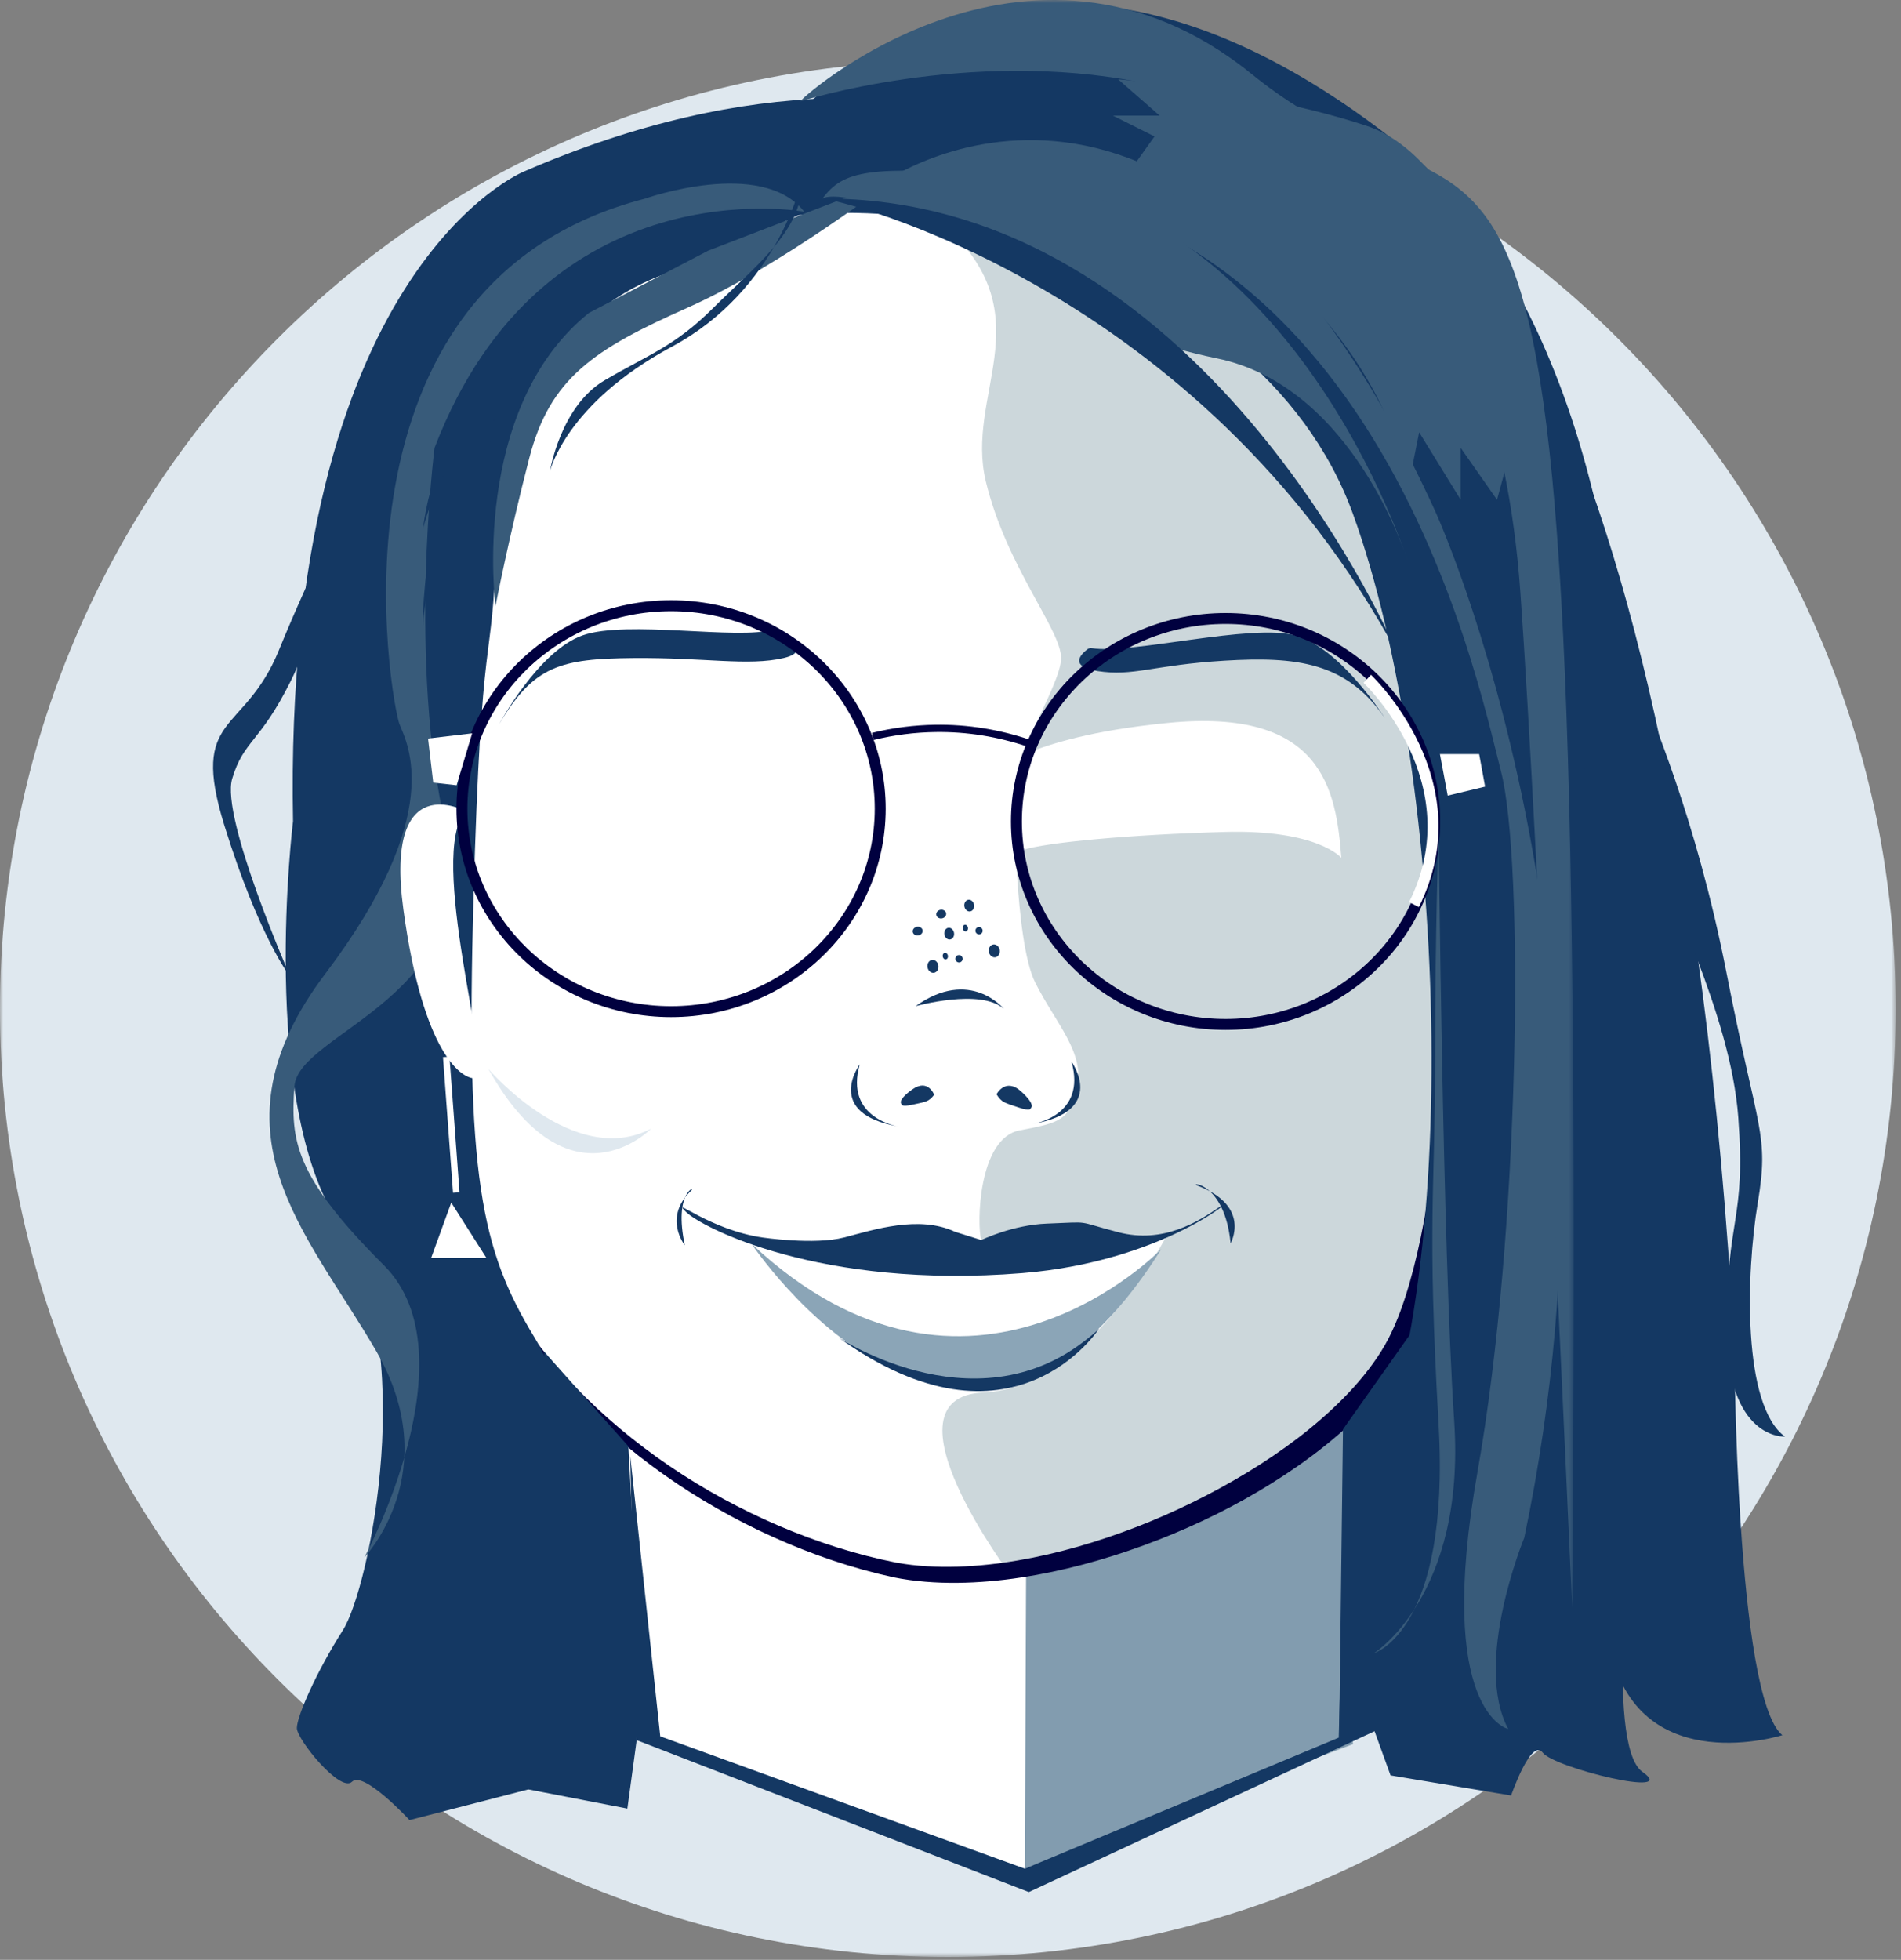<?xml version="1.0" encoding="UTF-8"?>
<svg width="293px" height="302px" viewBox="0 0 293 302" version="1.1" xmlns="http://www.w3.org/2000/svg" xmlns:xlink="http://www.w3.org/1999/xlink">
    <rect x="0" y="0" width="293" height="302" fill="#808080" stroke="none"/>
    <title>Group 117</title>
    <defs>
        <polygon id="path-1" points="0 0 292.173 0 292.173 292.172 0 292.172"></polygon>
        <polygon id="path-3" points="1.42108547e-14 0 119.224 0 119.224 247.767 1.42108547e-14 247.767"></polygon>
    </defs>
    <g id="Webdesign" stroke="none" stroke-width="1" fill="none" fill-rule="evenodd">
        <g id="Group-117">
            <g id="Group-3" transform="translate(0, 9.383)">
                <mask id="mask-2" fill="white">
                    <use xlink:href="#path-1"></use>
                </mask>
                <g id="Clip-2"></g>
                <path d="M292.173,146.086 C292.173,226.767 226.768,292.172 146.087,292.172 C65.405,292.172 -0,226.767 -0,146.086 C-0,65.405 65.405,0 146.087,0 C226.768,0 292.173,65.405 292.173,146.086" id="Fill-1" fill="#DFE8EF" mask="url(#mask-2)"></path>
            </g>
            <path d="M163.549,17.827 C163.549,17.827 215.535,9.029 229.932,86.609 C244.328,164.189 245.927,196.98 242.728,208.977 C239.529,220.974 205.938,263.363 205.938,263.363 L157.963,287.956 L101.765,267.561 C101.765,267.561 95.567,255.365 80.371,216.975 C65.175,178.585 54.778,121 57.977,105.004 C61.176,89.008 67.574,63.415 74.772,53.018 C81.97,42.62 93.167,31.423 106.764,29.824 C120.36,28.224 163.549,17.827 163.549,17.827" id="Fill-4" fill="#FFFFFF"></path>
            <path d="M75.259,164.698 C75.259,164.698 88.446,180.154 100.367,173.917 C100.367,173.917 87.749,186.944 75.259,164.698" id="Fill-6" fill="#DFE8EF"></path>
            <path d="M129.158,30.623 C129.158,30.623 133.157,22.226 146.753,35.822 C160.35,49.419 148.753,61.016 151.952,74.213 C155.151,87.409 163.549,97.007 163.549,101.404 C163.549,105.803 154.751,118.6 156.351,122.999 C156.351,122.999 156.351,144.994 159.55,151.392 C162.749,157.791 167.337,162.232 165.948,167.787 C164.749,172.587 163.549,172.987 157.151,174.185 C150.752,175.386 150.536,188.782 151.244,191.082 C151.952,193.381 179.945,190.181 179.945,190.181 C179.945,190.181 167.948,213.775 151.552,214.576 C135.156,215.375 155.951,242.968 155.951,242.968 C155.951,242.968 194.341,236.97 211.936,211.775 C211.936,211.775 233.931,182.583 214.736,78.611 C214.736,78.611 180.744,7.429 129.158,30.623" id="Fill-8" fill="#CCD7DB"></path>
            <path d="M158.15,242.368 L157.963,287.956 L208.537,268.761 C208.537,268.761 205.112,231.439 209.311,217.642 C209.311,217.642 180.344,240.568 158.15,242.368" id="Fill-10" fill="#829CAF"></path>
            <path d="M71.101,103.437 C71.09,97.009 71.743,90.575 73.106,84.289 C74.48,78.006 76.577,71.878 79.368,66.08 C84.941,54.48 93.197,44.161 103.353,36.2 C105.893,34.212 108.549,32.369 111.319,30.706 C114.095,29.055 116.987,27.576 120.041,26.453 C121.575,25.904 123.128,25.412 124.789,25.186 C126.43,24.98 128.061,24.973 129.683,25.018 C132.928,25.124 136.142,25.475 139.341,25.902 C145.737,26.775 152.071,27.989 158.369,29.346 C164.667,30.712 170.928,32.241 177.151,33.919 C183.373,35.601 189.561,37.421 195.684,39.488 C198.745,40.526 201.79,41.622 204.801,42.858 C206.306,43.477 207.803,44.131 209.283,44.861 C210.764,45.608 212.228,46.369 213.659,47.505 C214.016,47.799 214.372,48.122 214.719,48.554 C215.044,48.974 215.277,49.361 215.498,49.759 C215.929,50.549 216.265,51.331 216.571,52.114 C217.182,53.679 217.669,55.247 218.123,56.818 C219.018,59.962 219.753,63.118 220.435,66.282 C221.784,72.611 222.922,78.962 223.921,85.333 C224.923,91.703 225.828,98.083 226.633,104.483 C227.029,107.692 227.42,110.871 227.705,114.148 C227.737,114.569 227.77,114.964 227.783,115.471 L227.799,116.679 L227.831,119.095 L227.851,123.931 C227.846,136.827 227.497,149.727 226.544,162.618 C226.036,169.061 225.371,175.5 224.414,181.92 C223.433,188.335 222.234,194.749 220.19,201.046 C219.164,204.176 217.886,207.337 216.011,210.223 C214.176,213.072 211.993,215.623 209.643,217.959 C204.926,222.626 199.565,226.483 193.944,229.814 C188.32,233.151 182.374,235.893 176.257,238.141 C170.134,240.372 163.817,242.104 157.353,243.086 C154.123,243.581 150.854,243.873 147.57,243.909 C144.289,243.94 140.985,243.709 137.733,243.058 C131.325,241.657 125.172,239.547 119.244,236.886 C107.416,231.555 96.569,224.01 87.74,214.524 C83.326,209.789 79.476,204.524 76.356,198.859 C75.967,198.151 75.574,197.444 75.223,196.716 C74.868,195.99 74.483,195.278 74.163,194.536 C73.835,193.794 73.481,193.076 73.177,192.316 C72.861,191.561 72.61,190.786 72.373,190.009 C71.454,186.893 70.917,183.703 70.485,180.51 C69.662,174.116 69.35,167.68 69.189,161.252 C69.033,154.821 69.097,148.389 69.211,141.961 C69.476,129.104 70.12,116.257 71.101,103.437 M71.101,103.437 C70.17,116.261 69.575,129.109 69.36,141.963 C69.248,148.39 69.303,154.82 69.517,161.242 C69.75,167.661 70.135,174.084 71.026,180.436 C71.491,183.605 72.056,186.772 73.024,189.807 C73.271,190.562 73.531,191.314 73.849,192.036 C74.155,192.763 74.526,193.481 74.861,194.204 C75.191,194.932 75.586,195.628 75.949,196.339 C76.309,197.053 76.711,197.744 77.109,198.436 C80.296,203.976 84.19,209.098 88.629,213.684 C97.504,222.871 108.327,230.096 120.025,235.107 C125.869,237.605 131.985,239.567 138.165,240.796 C141.232,241.349 144.38,241.511 147.523,241.42 C150.667,241.325 153.812,240.984 156.926,240.445 C163.159,239.376 169.273,237.573 175.183,235.289 C181.095,233 186.8,230.183 192.209,226.916 C197.603,223.637 202.711,219.857 207.09,215.42 C209.271,213.202 211.26,210.81 212.878,208.232 C214.478,205.696 215.629,202.842 216.595,199.871 C218.504,193.921 219.665,187.644 220.598,181.356 C221.514,175.055 222.147,168.693 222.624,162.317 C223.616,149.565 224.015,136.742 224.069,123.925 L224.067,119.118 L224.061,116.712 L224.059,115.51 C224.055,115.213 224.03,114.806 224.004,114.426 C223.769,111.294 223.413,108.086 223.057,104.911 C222.33,98.545 221.501,92.183 220.576,85.841 C219.634,79.503 218.657,73.167 217.435,66.897 C216.822,63.764 216.156,60.643 215.348,57.586 C214.939,56.062 214.497,54.548 213.966,53.108 C213.702,52.389 213.411,51.687 213.083,51.059 C212.922,50.751 212.74,50.448 212.577,50.229 C212.426,50.029 212.193,49.798 211.933,49.578 C210.863,48.686 209.481,47.904 208.107,47.186 C206.718,46.467 205.279,45.805 203.824,45.174 C200.909,43.913 197.923,42.773 194.916,41.69 C188.896,39.53 182.778,37.603 176.621,35.812 C170.462,34.026 164.258,32.385 158.016,30.908 C151.773,29.438 145.492,28.111 139.164,27.125 C136.001,26.642 132.822,26.234 129.641,26.07 C128.054,25.995 126.459,25.975 124.905,26.141 C123.373,26.317 121.829,26.767 120.332,27.273 C117.329,28.313 114.443,29.717 111.667,31.3 C108.888,32.885 106.232,34.687 103.689,36.634 C93.526,44.434 85.131,54.592 79.502,66.145 C76.695,71.922 74.576,78.033 73.179,84.305 C71.792,90.58 71.115,97.009 71.101,103.437" id="Fill-12" fill="#00003F"></path>
            <path d="M107.164,37.222 C107.164,37.222 144.936,-35.157 217.135,23.426 C217.135,23.426 242.827,42.258 249.327,97.206 C249.327,97.206 254.68,193.775 251.726,232.771 C251.726,232.771 247.232,268.889 253.14,273.025 C259.049,277.161 239.551,272.434 237.778,270.071 C236.006,267.707 232.905,276.673 232.905,276.673 L214.324,273.576 C214.324,273.576 210.498,263.045 209.937,261.363 C201.539,236.17 214.002,223.362 208.337,233.371 C226.063,202.056 223.308,119.979 208.537,79.211 C193.766,38.443 133.161,24.814 107.164,37.222" id="Fill-14" fill="#143863"></path>
            <path d="M188.738,37.323 C188.738,37.323 151.672,-4.299 80.77,26.425 C80.77,26.425 43.581,41.421 45.164,126.54 C45.164,126.54 39.847,169.671 52.255,188.577 C64.662,207.484 56.981,244.707 52.846,251.206 C48.709,257.706 45.755,264.509 45.755,266.282 C45.755,268.054 52.483,276.327 54.255,274.555 C56.028,272.782 63.117,280.463 63.117,280.463 L81.433,275.737 L96.697,278.691 L98.969,261.963 C98.969,261.963 90.626,219.638 82.355,206.048 C74.082,192.459 71.79,181.136 72.972,138.595 C74.206,94.221 75.888,104.088 76.48,83.999 C77.07,63.911 86.523,46.776 104.84,41.459 C123.156,36.141 140.881,13.099 188.738,37.323" id="Fill-16" fill="#143863"></path>
            <path d="M135.956,28.224 C135.956,28.224 182.744,-5.367 221.134,78.611 C221.134,78.611 253.525,148.792 234.93,236.969 C234.93,236.969 226.992,256.208 232.461,266.434 C232.461,266.434 221.134,263.962 227.732,226.772 C234.33,189.582 234.93,132.597 231.331,118.8 C227.732,105.004 210.936,21.026 135.956,28.224" id="Fill-18" fill="#385B7A"></path>
            <path d="M123.959,32.623 C123.959,32.623 83.77,25.225 66.974,69.013 C66.974,69.013 62.775,102.005 68.773,127.798 C74.772,153.591 45.979,158.99 45.38,167.388 C44.78,175.785 45.38,181.184 59.176,194.98 C72.972,208.777 56.177,239.969 56.177,239.969 C56.177,239.969 68.773,226.772 57.976,208.177 C47.179,189.582 31.583,174.586 50.178,149.992 C68.773,125.399 62.775,114.602 61.575,111.602 C60.376,108.603 48.379,43.82 99.365,30.624 C99.365,30.624 117.361,24.225 123.959,32.623" id="Fill-20" fill="#385B7A"></path>
            <path d="M71.773,125.002 C71.773,125.002 59.176,118.07 62.176,140.165 C65.175,162.26 71.173,166.592 73.573,166.159 C75.972,165.726 65.775,131.5 71.773,125.002" id="Fill-22" fill="#FFFFFF"></path>
            <polygon id="Fill-24" fill="#143863" points="97.137 224.309 98.166 268.161 158.573 291.555 212.736 266.362 207.687 218.974 206.337 267.761 157.962 287.956 101.765 267.561"></polygon>
            <polygon id="Fill-26" fill="#143863" points="92.767 257.231 98.765 257.964 96.847 222.86 83.769 208.177"></polygon>
            <path d="M218.876,203.439 L206.992,220.251 L206.412,267.207 C206.412,267.207 219.934,209.976 220.534,207.577 C221.134,205.177 218.876,203.439 218.876,203.439" id="Fill-28" fill="#143863"></path>
            <path d="M213.336,24.625 C213.336,24.625 258.324,45.02 267.322,207.577 C267.322,207.577 267.513,261.384 274.711,267.382 C274.711,267.382 253.187,274.19 248.389,254.995 C243.59,235.8 254.725,241.168 248.127,169.787 C241.529,98.406 246.327,58.216 213.336,24.625" id="Fill-30" fill="#143863"></path>
            <path d="M117.441,190.681 C117.441,190.681 125.508,191.881 130.117,190.681 C134.727,189.482 141.641,187.215 147.211,189.815 L151.244,191.082 C151.244,191.082 156.051,188.746 161.359,188.548 C168.53,188.282 165.457,188.083 172.371,189.881 C179.285,191.681 184.663,188.282 188.12,185.882 C191.577,183.483 179.83,194.381 157.551,196.18 C126.397,198.696 107.966,189.082 105.661,186.683 C103.356,184.284 109.374,189.482 117.441,190.681" id="Fill-32" fill="#143863"></path>
            <path d="M115.828,191.648 C115.828,191.648 148.606,241.035 179.011,192.448 C179.011,192.448 149.489,223.24 115.828,191.648" id="Fill-34" fill="#8BA5B7"></path>
            <path d="M153.594,168.624 C153.594,168.624 154.943,166 157.356,168.16 C159.768,170.32 158.858,170.763 158.858,170.763 C158.858,170.763 158.977,171.343 156.918,170.632 C154.859,169.921 154.402,169.925 153.594,168.624" id="Fill-36" fill="#143863"></path>
            <path d="M143.985,168.699 C143.985,168.699 143.027,166.141 140.601,167.884 C138.174,169.626 138.958,170.128 138.958,170.128 C138.958,170.128 138.789,170.65 140.742,170.207 C142.695,169.765 143.112,169.815 143.985,168.699" id="Fill-38" fill="#143863"></path>
            <path d="M184.542,182.69 C183.121,182.153 188.739,182.055 189.672,191.579 C189.672,191.579 192.936,185.865 184.542,182.69" id="Fill-40" fill="#143863"></path>
            <path d="M106.561,183.438 C107.312,182.727 103.797,183.655 105.553,191.891 C105.553,191.891 102.123,187.637 106.561,183.438" id="Fill-42" fill="#143863"></path>
            <path d="M159.15,173.203 C159.15,173.203 167.548,172.003 165.148,163.606 C165.148,163.606 170.747,171.204 159.15,173.203" id="Fill-44" fill="#143863"></path>
            <path d="M138.555,173.603 C138.555,173.603 130.102,172.403 132.517,164.006 C132.517,164.006 126.881,171.604 138.555,173.603" id="Fill-46" fill="#143863"></path>
            <path d="M141.115,155.047 C141.115,155.047 151.112,152.248 154.711,155.447 C154.711,155.447 149.513,149.049 141.115,155.047" id="Fill-48" fill="#143863"></path>
            <path d="M168.297,99.876 C168.065,99.835 167.827,99.88 167.638,100.022 C166.755,100.68 164.565,102.671 169.147,103.404 C174.675,104.29 177.701,102.466 188.742,101.805 C199.783,101.142 207.53,102.01 213.436,110.65 C213.436,110.65 206.662,99.846 199.68,97.918 C192.841,96.029 174.19,100.882 168.297,99.876" id="Fill-50" fill="#143863"></path>
            <path d="M119.16,97.006 C119.16,97.006 126.213,100.139 120.76,101.405 C115.306,102.671 108.626,101.301 97.566,101.405 C86.506,101.509 82.252,102.533 76.958,111.562 C76.958,111.562 82.968,100.314 89.799,97.908 C96.63,95.501 113.797,98.661 119.16,97.006" id="Fill-52" fill="#143863"></path>
            <path d="M148.386,143.077 C148.339,142.797 148.481,142.538 148.702,142.501 C148.924,142.464 149.143,142.662 149.19,142.942 C149.236,143.222 149.094,143.481 148.871,143.518 C148.65,143.554 148.433,143.357 148.386,143.077" id="Fill-54" fill="#143863"></path>
            <path d="M153.084,145.539 C153.547,145.462 153.995,145.841 154.086,146.386 C154.177,146.931 153.876,147.435 153.413,147.512 C152.95,147.589 152.502,147.21 152.411,146.665 C152.32,146.12 152.621,145.616 153.084,145.539" id="Fill-56" fill="#143863"></path>
            <path d="M150.803,142.856 C151.106,142.805 151.394,143.016 151.446,143.327 C151.498,143.638 151.294,143.931 150.991,143.981 C150.687,144.032 150.4,143.821 150.348,143.51 C150.296,143.199 150.5,142.907 150.803,142.856" id="Fill-58" fill="#143863"></path>
            <path d="M141.332,142.814 C141.751,142.744 142.141,142.985 142.202,143.352 C142.263,143.719 141.973,144.073 141.554,144.143 C141.134,144.213 140.744,143.972 140.683,143.605 C140.622,143.238 140.913,142.884 141.332,142.814" id="Fill-60" fill="#143863"></path>
            <path d="M149.236,138.653 C149.648,138.584 150.048,138.929 150.131,139.424 C150.213,139.918 149.946,140.374 149.534,140.443 C149.123,140.511 148.722,140.166 148.639,139.672 C148.557,139.178 148.824,138.722 149.236,138.653" id="Fill-62" fill="#143863"></path>
            <path d="M145.299,147.398 C145.252,147.118 145.394,146.86 145.616,146.823 C145.838,146.786 146.056,146.984 146.103,147.264 C146.149,147.544 146.007,147.802 145.785,147.839 C145.564,147.876 145.346,147.678 145.299,147.398" id="Fill-64" fill="#143863"></path>
            <path d="M143.629,147.925 C144.092,147.848 144.54,148.227 144.631,148.772 C144.722,149.317 144.421,149.821 143.958,149.898 C143.495,149.975 143.047,149.596 142.956,149.051 C142.865,148.506 143.166,148.002 143.629,147.925" id="Fill-66" fill="#143863"></path>
            <path d="M147.717,147.177 C148.02,147.126 148.308,147.337 148.36,147.648 C148.412,147.959 148.208,148.252 147.905,148.302 C147.601,148.353 147.314,148.142 147.262,147.831 C147.21,147.52 147.414,147.228 147.717,147.177" id="Fill-68" fill="#143863"></path>
            <path d="M144.957,140.191 C145.375,140.121 145.766,140.362 145.827,140.729 C145.887,141.096 145.597,141.45 145.179,141.52 C144.758,141.59 144.369,141.349 144.308,140.982 C144.246,140.615 144.537,140.261 144.957,140.191" id="Fill-70" fill="#143863"></path>
            <path d="M146.15,142.975 C146.562,142.906 146.962,143.251 147.045,143.746 C147.127,144.24 146.86,144.696 146.448,144.765 C146.037,144.833 145.636,144.488 145.553,143.994 C145.471,143.5 145.738,143.044 146.15,142.975" id="Fill-72" fill="#143863"></path>
            <path d="M129.158,206.044 C129.158,206.044 151.819,221.24 169.414,204.711 C169.414,204.711 156.084,225.506 129.158,206.044" id="Fill-74" fill="#143863"></path>
            <path d="M126.758,30.623 C126.758,30.623 129.096,28.244 147.154,36.222 C169.011,45.88 168.913,51.401 187.542,55.218 C208.778,59.568 216.935,86.409 216.935,86.409 C216.935,86.409 199.54,30.623 153.552,27.024 C134.151,25.506 129.958,26.224 126.758,30.623" id="Fill-76" fill="#385B7A"></path>
            <path d="M148.353,117.001 C156.751,119.4 155.951,113.802 179.945,111.402 C203.938,109.003 205.938,121.8 206.738,132.197 C206.738,132.197 203.139,127.798 188.742,128.198 C174.346,128.598 161.15,129.798 157.551,130.997 C153.952,132.197 148.353,117.001 148.353,117.001" id="Fill-78" fill="#FFFFFF"></path>
            <path d="M158.412,115.067 C153.793,113.502 148.987,112.735 144.179,112.806 C140.978,112.849 137.772,113.26 134.65,114.028 L134.381,112.938 C137.586,112.149 140.878,111.728 144.163,111.683 C149.122,111.612 154.032,112.397 158.773,114.003 L158.412,115.067 Z" id="Fill-80" fill="#00003F"></path>
            <path d="M103.431,94.18 C86.121,94.18 72.038,107.833 72.038,124.615 C72.038,141.396 86.121,155.049 103.431,155.049 C120.743,155.049 134.826,141.396 134.826,124.615 C134.826,107.833 120.743,94.18 103.431,94.18 M103.431,156.733 C85.192,156.733 70.353,142.325 70.353,124.615 C70.353,106.904 85.192,92.495 103.431,92.495 C121.671,92.495 136.511,106.904 136.511,124.615 C136.511,142.325 121.671,156.733 103.431,156.733" id="Fill-82" fill="#00003F"></path>
            <polygon id="Fill-84" fill="#FFFFFF" points="221.934 116.201 227.982 116.201 228.899 121.216 223.133 122.599"></polygon>
            <polygon id="Fill-86" fill="#FFFFFF" points="72.773 113.002 65.975 113.802 66.775 120.6 70.374 121"></polygon>
            <path d="M188.898,96.148 C171.587,96.148 157.504,109.801 157.504,126.583 C157.504,143.364 171.587,157.017 188.898,157.017 C206.208,157.017 220.291,143.364 220.291,126.583 C220.291,109.801 206.208,96.148 188.898,96.148 M188.898,158.701 C170.658,158.701 155.819,144.293 155.819,126.583 C155.819,108.872 170.658,94.463 188.898,94.463 C207.137,94.463 221.976,108.872 221.976,126.583 C221.976,144.293 207.137,158.701 188.898,158.701" id="Fill-88" fill="#00003F"></path>
            <path d="M218.688,139.772 L217.181,139.018 C226.377,120.627 210.326,105.373 210.163,105.221 L211.309,103.987 C211.482,104.148 228.455,120.239 218.688,139.772" id="Fill-90" fill="#FFFFFF"></path>
            <g id="Group-94" transform="translate(123.335, 0)">
                <mask id="mask-4" fill="white">
                    <use xlink:href="#path-3"></use>
                </mask>
                <g id="Clip-93"></g>
                <path d="M110.995,91.208 C113.663,128.361 118.993,247.767 118.993,247.767 C120.992,-16.564 110.478,44.55 69.606,11.429 C34.815,-16.764 -1.059,16.143 0.024,15.628 C0.024,15.628 103.197,-17.364 110.995,91.208" id="Fill-92" fill="#385B7A" mask="url(#mask-4)"></path>
            </g>
            <path d="M221.733,127.198 C221.733,129.597 221.195,142.155 221.195,163.15 C221.195,184.144 219.934,187.782 221.733,219.574 C223.534,251.365 211.737,254.765 211.737,254.765 C211.737,254.765 225.933,245.967 224.132,218.974 C222.333,191.981 221.733,127.198 221.733,127.198" id="Fill-95" fill="#385B7A"></path>
            <path d="M107.763,39.621 C109.447,38.986 69.373,48.019 65.174,81.61 C65.174,81.61 71.173,53.417 107.763,39.621" id="Fill-97" fill="#143863"></path>
            <path d="M79.571,62.415 C79.571,62.415 66.374,78.011 65.175,96.606 C65.175,96.606 64.575,70.213 79.571,62.415" id="Fill-99" fill="#143863"></path>
            <path d="M253.525,107.403 C254.125,109.802 261.323,125.398 266.122,149.992 C270.92,174.585 272.72,174.585 270.92,185.383 C269.121,196.18 268.521,216.574 275.119,221.373 C275.119,221.373 266.122,221.973 266.122,204.577 C266.122,187.182 269.121,188.382 267.921,172.186 C266.722,155.99 256.524,137.395 255.325,130.797 C254.125,124.199 253.525,107.403 253.525,107.403" id="Fill-101" fill="#143863"></path>
            <path d="M53.778,76.811 C53.778,76.811 48.379,87.008 42.981,100.205 C37.582,113.401 29.184,109.802 34.583,127.198 C39.982,144.593 44.78,150.592 44.78,150.592 C44.78,150.592 33.983,125.998 35.783,120 C37.582,114.001 39.982,114.601 44.78,105.004 C49.579,95.406 53.778,76.811 53.778,76.811" id="Fill-103" fill="#143863"></path>
            <path d="M137.756,27.624 C137.756,27.624 120.361,41.02 105.964,47.419 C91.568,53.817 84.77,58.216 81.571,70.613 C78.372,83.009 76.372,93.407 76.372,93.407 C76.372,93.407 72.373,63.015 90.768,48.219 L109.164,38.621 L137.756,27.624 Z" id="Fill-105" fill="#385B7A"></path>
            <path d="M123.559,27.824 C123.559,27.824 119.96,44.62 103.564,53.417 C87.169,62.215 84.769,72.612 84.769,72.612 C84.769,72.612 86.369,62.615 93.167,58.616 C99.965,54.617 103.964,53.417 109.963,47.419 C115.961,41.42 123.959,35.422 123.559,27.824" id="Fill-107" fill="#143863"></path>
            <path d="M173.946,26.625 C173.946,26.625 209.937,41.821 217.135,74.612 L218.734,66.615 L225.133,77.011 L225.133,69.013 L230.731,77.011 L235.53,59.416 C235.53,59.416 227.532,25.024 210.736,19.427 C193.941,13.828 172.346,12.229 172.346,12.229 L178.745,17.826 L171.547,17.826 L177.945,21.026 L173.946,26.625 Z" id="Fill-109" fill="#385B7A"></path>
            <path d="M126.758,30.623 C129.157,30.623 185.143,44.219 215.536,101.005 C215.536,101.005 186.743,32.224 129.157,30.623" id="Fill-111" fill="#143863"></path>
            <polygon id="Fill-113" fill="#FFFFFF" points="69.55 185.318 66.453 193.834 74.969 193.834"></polygon>
            <polygon id="Fill-115" fill="#FFFFFF" points="69.825 183.807 68.277 162.904 69.275 162.829 70.823 183.733"></polygon>
        </g>
    </g>
</svg>